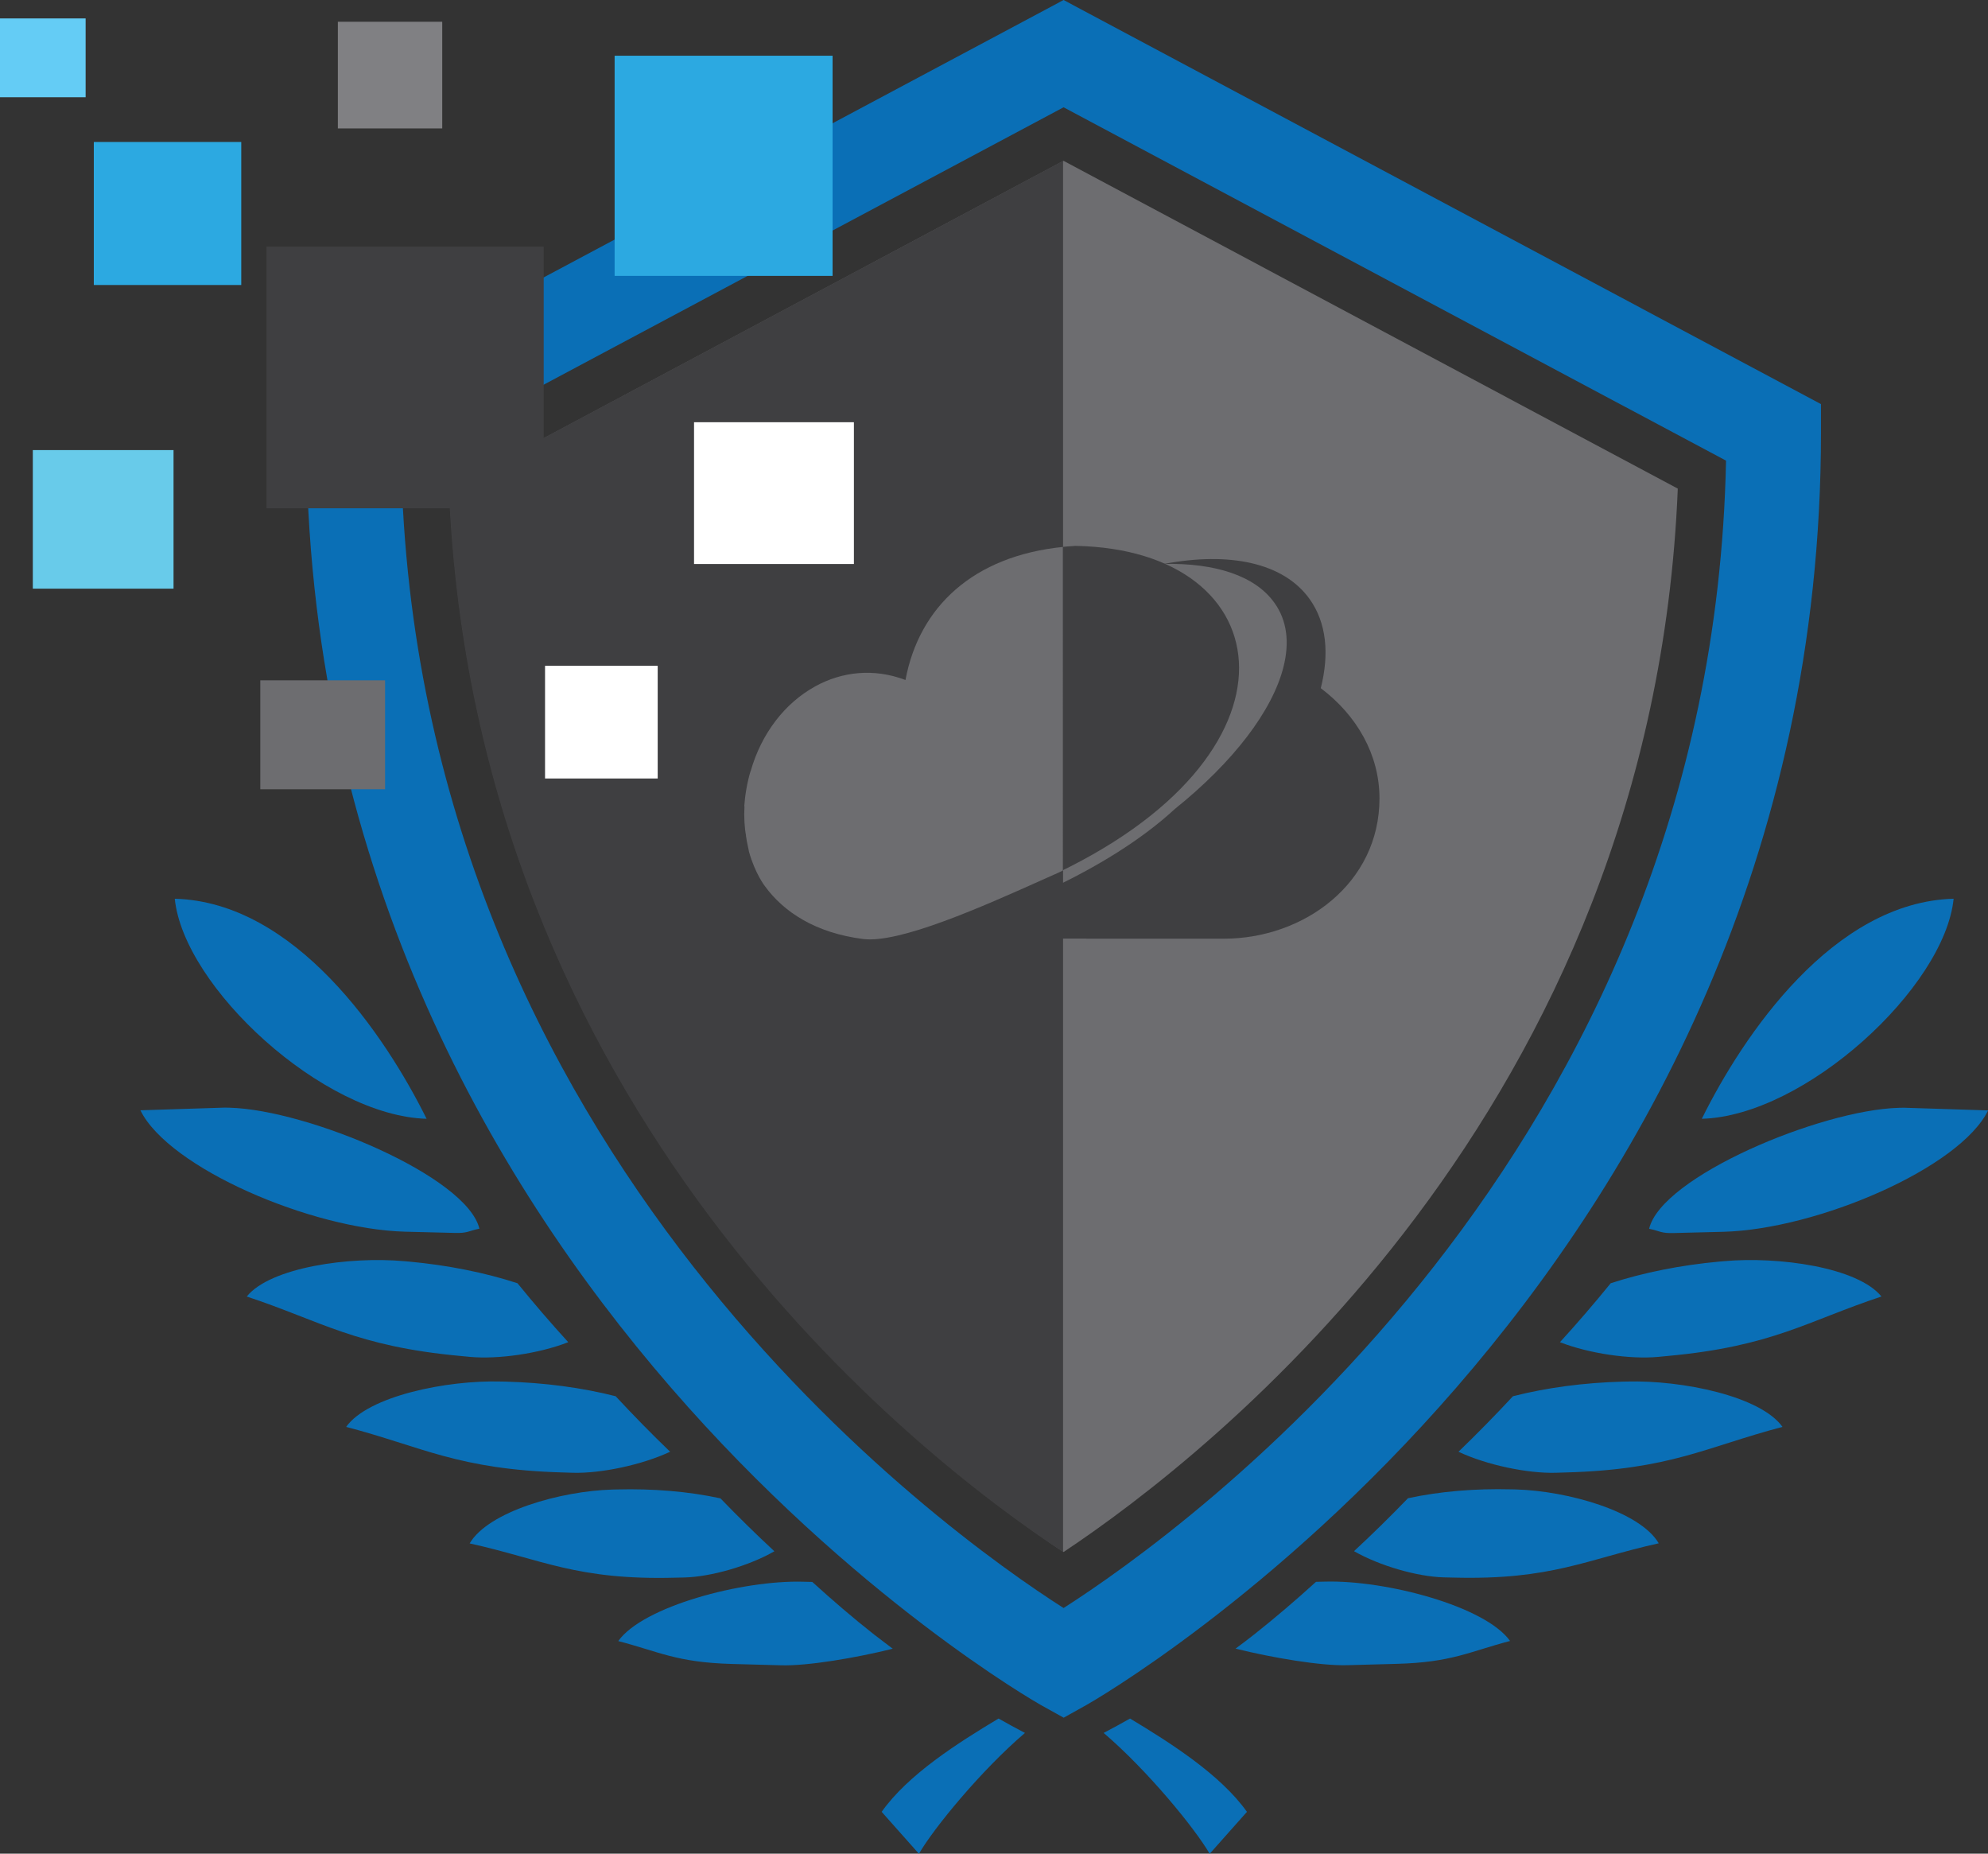 <?xml version="1.0" encoding="utf-8"?>
<!-- Generator: Adobe Illustrator 21.0.0, SVG Export Plug-In . SVG Version: 6.00 Build 0)  -->
<svg version="1.1" id="Camada_1" xmlns="http://www.w3.org/2000/svg" xmlns:xlink="http://www.w3.org/1999/xlink" x="0px" y="0px"
	 viewBox="0 0 1920 1789.9" style="enable-background:new 0 0 1920 1789.9;" xml:space="preserve">
<rect x="0" y="0" width="1920" height="1789.9" fill="#333333" stroke="none"/>
<style type="text/css">
	.st0{fill:#0A6FB6;}
	.st1{fill:#6D6D70;}
	.st2{fill:#3F3F41;}
	.st3{fill-rule:evenodd;clip-rule:evenodd;fill:#3F3F41;}
	.st4{fill-rule:evenodd;clip-rule:evenodd;fill:#2CA9E1;}
	.st5{fill-rule:evenodd;clip-rule:evenodd;fill:#808083;}
	.st6{fill-rule:evenodd;clip-rule:evenodd;fill:#68CBEA;}
	.st7{fill-rule:evenodd;clip-rule:evenodd;fill:#6D6D70;}
	.st8{fill-rule:evenodd;clip-rule:evenodd;fill:#64CCF5;}
	.st9{fill-rule:evenodd;clip-rule:evenodd;fill:#FFFFFF;}
</style>
<path id="XMLID_443_" class="st0" d="M1027.2,0L295.8,390.2v27.4c0,824.4,702.1,1224.6,709.2,1228.6l22.3,12.4l22.2-12.4
	c7.1-4,709.2-404.2,709.2-1228.6v-27.4L1027.2,0z M1027.2,1552.7c-114-72.7-626.2-436.9-639.8-1107.8l639.8-341.3L1667,444.8
	C1653.4,1115.7,1141.2,1479.8,1027.2,1552.7z"/>
<path id="XMLID_441_" class="st1" d="M434,471.8c24.5,599.7,451.2,932.4,593.2,1026.8c142-94.4,568.7-427,593.2-1026.8l-593.2-316.5
	L434,471.8z"/>
<path id="XMLID_440_" class="st2" d="M1026.7,155.4L433.5,471.8c24.5,599.7,449.3,932.4,593.2,1026.8V155.4z"/>
<g id="XMLID_431_">
	<path id="XMLID_438_" class="st0" d="M964.4,1659.4c8.4,4.8,16.9,9.4,25.5,13.9c-42.4,36.2-88.2,92.1-102.4,116.7l-36-40.5
		C876.9,1713.5,925.2,1682.9,964.4,1659.4z"/>
	<path id="XMLID_437_" class="st0" d="M652.2,1523.4c-95.2,2.6-129-17.8-198.6-33.1c18.2-31,88.3-50.6,137.9-52l4.5-0.1
		c34.6-0.9,69,1.9,99.8,8.6c16.8,17.4,34.2,34.5,52.1,51.1c-24.8,14.2-61.2,24.6-86.7,25.3L652.2,1523.4z"/>
	<path id="XMLID_436_" class="st0" d="M168.8,867.8c116.3,3.2,203,131.4,243.2,212.5C312.1,1077.5,177.4,953.3,168.8,867.8z"/>
	<path id="XMLID_435_" class="st0" d="M862.2,1592c-35.7,8.9-82.2,16.7-107.6,16l-47.9-1.3c-53.4-1.5-70.3-11.9-109.6-22.1
		c23.8-33.5,119.9-59,178.7-57.3l8.7,0.2c19.3,17.5,39.1,34.6,59.7,50.8C850.3,1582.9,856.2,1587.4,862.2,1592z"/>
	<path id="XMLID_434_" class="st0" d="M543.8,1421.8c-101.5-2.8-136.3-24.9-209.5-44c21.1-29.7,96.9-45.3,149.7-43.8l4.8,0.1
		c36.9,1,73.3,5.8,105.8,14.1c16.9,18.2,34.4,36.1,52.6,53.6c-27.2,12.7-66.5,21-93.7,20.3L543.8,1421.8z"/>
	<path id="XMLID_433_" class="st0" d="M444.6,1309.3c-101.1-9.3-134.4-33.6-206.3-57.4c23-28.3,99.6-38.9,152.2-34.1l4.7,0.4
		c36.8,3.4,72.8,10.5,104.6,20.9c15.7,19.3,32,38.3,49,56.9c-28,11-67.7,16.7-94.8,14.2L444.6,1309.3z"/>
	<path id="XMLID_432_" class="st0" d="M391,1189.3c-90.4-2.5-228-61.5-255.4-117.2l81.5-2.6l4.8,0.1c75.4,2.1,229,66.3,241.1,116.8
		c-10.8,2.2-11.1,4.5-24.1,4.1L391,1189.3z"/>
</g>
<g id="XMLID_423_">
	<path id="XMLID_430_" class="st0" d="M1204.3,1749.5l-36,40.5c-14.2-24.5-60-80.5-102.4-116.7c8.5-4.5,17.1-9.1,25.5-13.9
		C1130.4,1682.9,1178.7,1713.5,1204.3,1749.5z"/>
	<path id="XMLID_429_" class="st0" d="M1394.4,1523.1c-25.5-0.7-61.9-11.1-86.7-25.3c17.9-16.6,35.3-33.7,52.1-51.1
		c30.8-6.7,65.2-9.5,99.8-8.6l4.5,0.1c49.6,1.4,119.7,21,137.9,52c-69.6,15.4-103.4,35.7-198.6,33.1L1394.4,1523.1z"/>
	<path id="XMLID_428_" class="st0" d="M1643.6,1080.3c40.1-81.1,126.9-209.3,243.2-212.5C1878.2,953.3,1743.5,1077.5,1643.6,1080.3z
		"/>
	<path id="XMLID_427_" class="st0" d="M1211.3,1578.2c20.5-16.2,40.4-33.3,59.7-50.8l8.7-0.2c58.9-1.6,154.9,23.8,178.7,57.3
		c-39.3,10.3-56.2,20.7-109.6,22.1l-47.9,1.3c-25.4,0.7-71.9-7.1-107.6-16C1199.4,1587.4,1205.3,1582.9,1211.3,1578.2z"/>
	<path id="XMLID_426_" class="st0" d="M1502.3,1422.1c-27.2,0.7-66.5-7.5-93.7-20.3c18.1-17.5,35.7-35.4,52.6-53.6
		c32.5-8.3,68.8-13.1,105.8-14.1l4.8-0.1c52.8-1.4,128.6,14.1,149.7,43.8c-73.3,19.2-108,41.3-209.5,44L1502.3,1422.1z"/>
	<path id="XMLID_425_" class="st0" d="M1601.4,1310.2c-27,2.5-66.8-3.2-94.8-14.2c17-18.6,33.3-37.6,49-56.9
		c31.8-10.4,67.9-17.5,104.6-20.9l4.7-0.4c52.6-4.8,129.2,5.8,152.2,34.1c-71.9,23.8-105.1,48.1-206.3,57.4L1601.4,1310.2z"/>
	<path id="XMLID_424_" class="st0" d="M1616.8,1190.6c-12.9,0.4-13.3-1.9-24.1-4.1c12-50.5,165.7-114.7,241.1-116.8l4.8-0.1
		l81.5,2.6c-27.3,55.7-164.9,114.7-255.4,117.2L1616.8,1190.6z"/>
</g>
<path id="XMLID_420_" class="st3" d="M1038.7,527.1c-94,5.3-150.4,55.7-164.2,129.5c-30.6-11.6-61.2-8.1-87.1,6.1v0
	c-0.1,0-0.2,0.1-0.3,0.2c-28.9,15.9-51.8,45.2-62.2,82c0,0,0,0.1,0,0.1c0,0,0,0,0,0.1c0,0,0-0.6,0-0.6c-3.4,11.4-5.4,23.6-6.1,34.1
	h0.2c-0.6,10.5,0.1,21.1,1.5,28.1h-0.1c0.5,3.5,1.2,7.8,2,11c0.2,0.9,0.5,2.4,0.7,3.3c0.1,0.3,0.1,0.9,0.2,1.2
	c6,21.6,15.6,33.7,15.6,33.7h0c18,24.6,48.6,45,94.7,50.8c35.1,4.4,114.1-30.6,176.8-58.8C1269.1,730.3,1239,530.7,1038.7,527.1z"/>
<path id="XMLID_422_" class="st3" d="M1049.3,906.4h64.3h68.3c77.5,0,150.4-53.5,150.4-135.5c0-42.3-22-80.3-56.7-106.4
	c8.4-33.2,5.5-63.1-10.6-85.8c-25.2-35.5-77.7-46.1-140.8-34.2c49.4-0.9,88,11.3,106.7,37.7c12.2,17.1,14.6,38.2,8.7,61.7
	c-10.6,42.2-48.2,91.7-105,137.3c-64.9,59.9-173.3,105.5-256.8,125.1H1049.3z"/>
<g id="XMLID_410_">
	<rect id="XMLID_419_" x="593.6" y="53.8" class="st4" width="210.5" height="212.6"/>
	<rect id="XMLID_418_" x="326.3" y="21" class="st5" width="100.8" height="103"/>
	<rect id="XMLID_417_" x="90.6" y="137.1" class="st4" width="142.4" height="138.1"/>
	<rect id="XMLID_416_" x="31.7" y="434.6" class="st6" width="135.9" height="133.8"/>
	<rect id="XMLID_415_" x="251.4" y="656.9" class="st7" width="120.5" height="105.2"/>
	<rect id="XMLID_414_" y="17.8" class="st8" width="82.7" height="76.1"/>
	<rect id="XMLID_413_" x="257.4" y="238.1" class="st3" width="267.7" height="252.7"/>
	<rect id="XMLID_412_" x="670.3" y="407.7" class="st9" width="154.4" height="136.9"/>
	<rect id="XMLID_411_" x="526.4" y="642.9" class="st9" width="108.8" height="108.8"/>
</g>
<path id="XMLID_482_" class="st7" d="M1026.7,528.1c-86.8,8.8-139,57.9-152.2,128.5c-30.6-11.6-61.2-8.1-87.1,6.1v0
	c-0.1,0-0.2,0.1-0.3,0.2c-28.9,15.9-51.8,45.2-62.2,82c0,0,0,0.1,0,0.1c0,0,0,0,0,0.1c0,0,0-0.6,0-0.6c-3.4,11.4-5.4,23.6-6.1,34.1
	h0.2c-0.6,10.5,0.1,21.1,1.5,28.1h-0.1c0.5,3.5,1.2,7.8,2,11c0.2,0.9,0.5,2.4,0.7,3.3c0.1,0.3,0.1,0.9,0.2,1.2
	c6,21.6,15.6,33.7,15.6,33.7h0c18,24.6,48.6,45,94.7,50.8c35.1,4.4,114.1-30.6,176.8-58.8c5.5-2.5,10.9-4.7,16.1-7.3V528.1z"/>
</svg>
